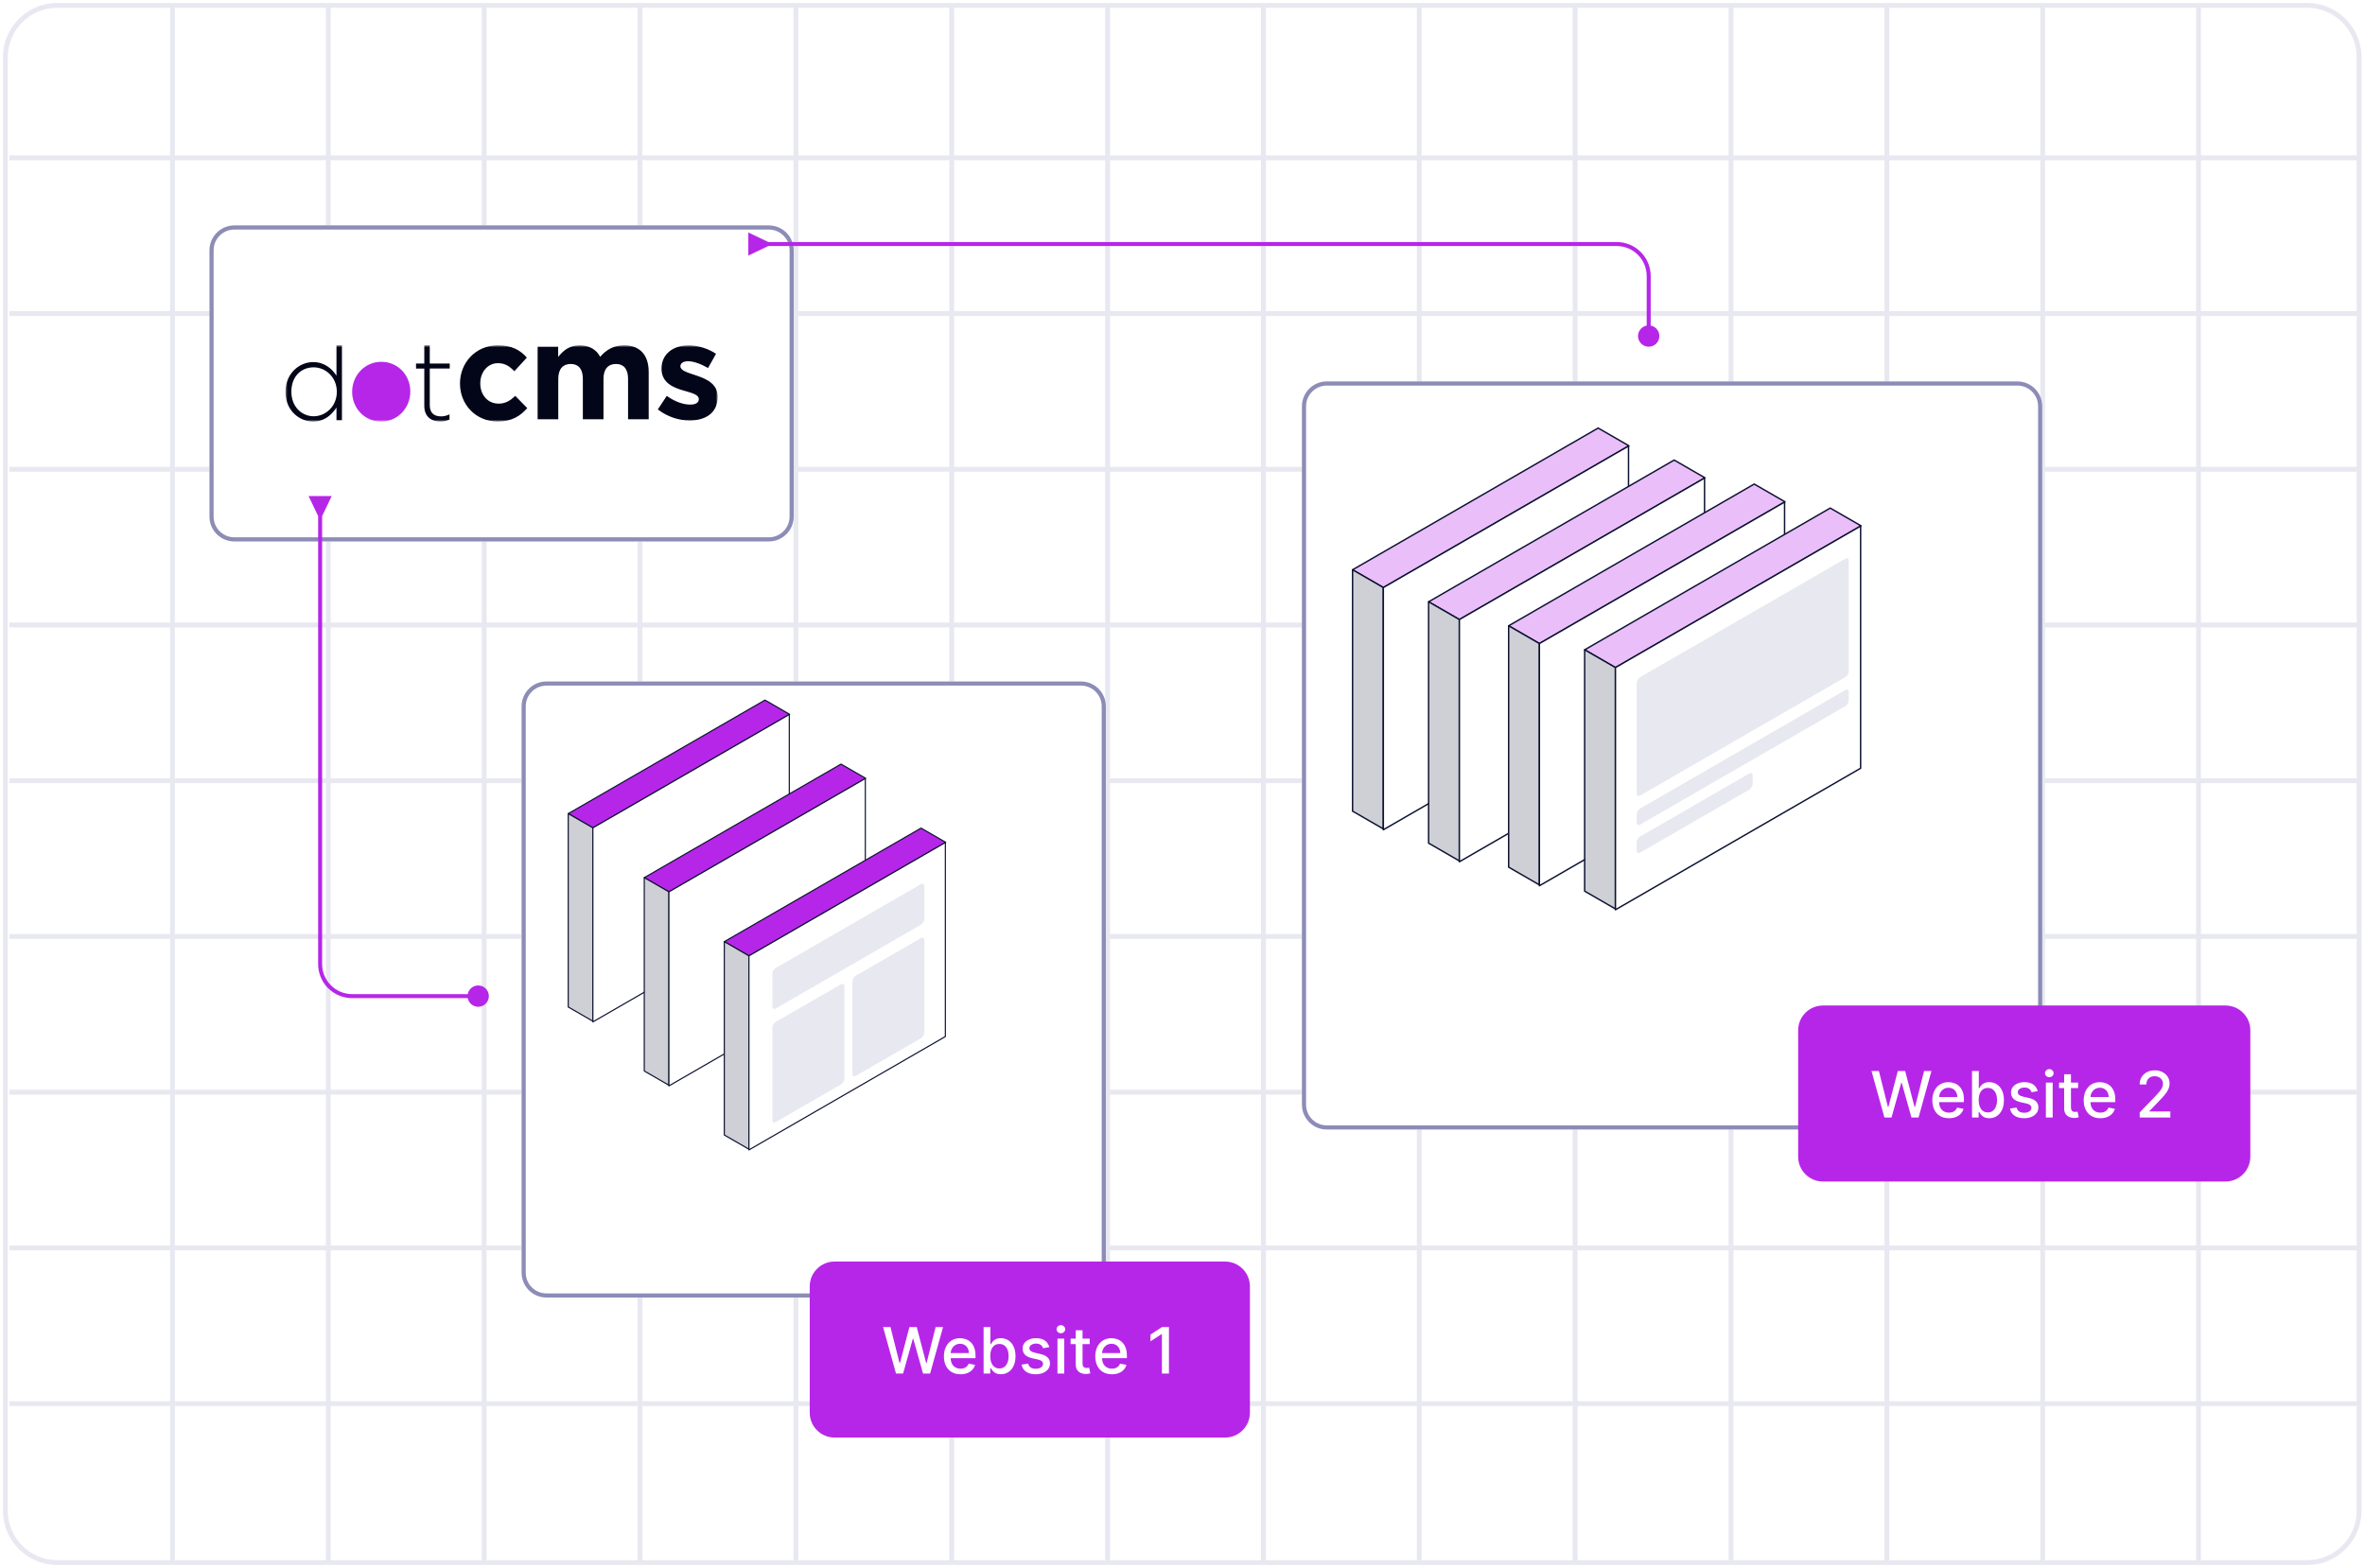 <svg width="591" height="392" viewBox="0 0 591 392" fill="none" xmlns="http://www.w3.org/2000/svg">
<g clip-path="url(#clip0_3783_9073)">
<path d="M576.549 1.343H14.325C7.155 1.343 1.343 7.152 1.343 14.318V377.622C1.343 384.788 7.155 390.597 14.325 390.597H576.549C583.719 390.597 589.531 384.788 589.531 377.622V14.318C589.531 7.152 583.719 1.343 576.549 1.343Z" stroke="#E8E8F1" stroke-width="1.208"/>
<path d="M2.34 39.458H589.53" stroke="#E8E8F1" stroke-width="1.208"/>
<path d="M2.34 78.382H589.53" stroke="#E8E8F1" stroke-width="1.208"/>
<path d="M2.34 117.308H589.53" stroke="#E8E8F1" stroke-width="1.208"/>
<path d="M2.34 156.233H589.53" stroke="#E8E8F1" stroke-width="1.208"/>
<path d="M2.34 195.159H589.53" stroke="#E8E8F1" stroke-width="1.208"/>
<path d="M2.34 234.084H589.53" stroke="#E8E8F1" stroke-width="1.208"/>
<path d="M2.34 273.011H589.53" stroke="#E8E8F1" stroke-width="1.208"/>
<path d="M2.34 311.937H589.53" stroke="#E8E8F1" stroke-width="1.208"/>
<path d="M2.34 350.863H589.53" stroke="#E8E8F1" stroke-width="1.208"/>
<path d="M43.101 1.343V390.597" stroke="#E8E8F1" stroke-width="1.208"/>
<path d="M82.042 1.343V390.597" stroke="#E8E8F1" stroke-width="1.208"/>
<path d="M120.994 1.343V390.597" stroke="#E8E8F1" stroke-width="1.208"/>
<path d="M159.937 1.343V390.597" stroke="#E8E8F1" stroke-width="1.208"/>
<path d="M198.889 1.343V390.597" stroke="#E8E8F1" stroke-width="1.208"/>
<path d="M237.83 1.343V390.597" stroke="#E8E8F1" stroke-width="1.208"/>
<path d="M276.783 1.343V390.597" stroke="#E8E8F1" stroke-width="1.208"/>
<path d="M315.725 1.343V390.597" stroke="#E8E8F1" stroke-width="1.208"/>
<path d="M354.666 1.343V390.597" stroke="#E8E8F1" stroke-width="1.208"/>
<path d="M393.618 1.343V390.597" stroke="#E8E8F1" stroke-width="1.208"/>
<path d="M432.561 1.343V390.597" stroke="#E8E8F1" stroke-width="1.208"/>
<path d="M471.514 1.343V390.597" stroke="#E8E8F1" stroke-width="1.208"/>
<path d="M510.455 1.343V390.597" stroke="#E8E8F1" stroke-width="1.208"/>
<path d="M549.407 1.343V390.597" stroke="#E8E8F1" stroke-width="1.208"/>
<g filter="url(#filter0_d_3783_9073)">
<path d="M180.786 45H47.214C43.782 45 41 47.782 41 51.214V117.786C41 121.218 43.782 124 47.214 124H180.786C184.218 124 187 121.218 187 117.786V51.214C187 47.782 184.218 45 180.786 45Z" fill="white"/>
<path d="M180.785 45.518H47.214C44.068 45.518 41.518 48.068 41.518 51.214V117.786C41.518 120.932 44.068 123.482 47.214 123.482H180.785C183.931 123.482 186.482 120.932 186.482 117.786V51.214C186.482 48.068 183.931 45.518 180.785 45.518Z" stroke="#8C8CB7" stroke-width="1.036"/>
<mask id="mask0_3783_9073" style="mask-type:luminance" maskUnits="userSpaceOnUse" x="60" y="74" width="108" height="21">
<path d="M168 74.971H60V94.029H168V74.971Z" fill="white"/>
</mask>
<g mask="url(#mask0_3783_9073)">
<path d="M66.939 94.029H66.868C63.477 94.015 60.043 91.299 60 86.747V86.52C60.043 81.94 63.491 79.166 66.896 79.166C69.731 79.166 71.569 80.774 72.738 82.566V74.971H74.106V93.702H72.738V90.531C71.512 92.38 69.717 94.015 66.939 94.029ZM67.038 80.475C63.947 80.475 61.468 82.722 61.468 86.534V86.591C61.468 90.317 64.061 92.707 67.038 92.707C70.016 92.707 72.823 90.232 72.823 86.619V86.562C72.823 82.921 69.988 80.475 67.038 80.475Z" fill="#030618"/>
<path d="M94.683 90.118V80.788H92.617V79.522H94.683V74.971H96.051V79.522H101.038V80.774H96.051V89.962C96.051 91.996 97.248 92.735 98.886 92.735C99.585 92.735 100.169 92.593 100.981 92.237V93.517C100.254 93.859 99.556 94.015 98.673 94.015C96.464 94.029 94.683 92.835 94.683 90.118Z" fill="#030618"/>
<path d="M103.602 84.571V84.5C103.602 79.28 107.548 74.971 113.091 74.971C116.496 74.971 118.633 76.137 120.314 78.043L117.18 81.456C116.026 80.233 114.886 79.437 113.062 79.437C110.498 79.437 108.674 81.727 108.674 84.429V84.5C108.674 87.302 110.469 89.549 113.262 89.549C114.986 89.549 116.168 88.796 117.408 87.601L120.414 90.673C118.662 92.621 116.639 94.015 113.02 94.015C107.577 94.029 103.602 89.791 103.602 84.571Z" fill="#030618"/>
<path d="M122.977 75.312H128.134V77.886C129.331 76.365 130.884 74.971 133.506 74.971C135.885 74.971 137.681 76.023 138.635 77.844C140.231 75.981 142.14 74.971 144.619 74.971C148.452 74.971 150.76 77.275 150.76 81.641V93.461H145.602V83.334C145.602 80.902 144.52 79.636 142.582 79.636C140.644 79.636 139.462 80.888 139.462 83.334V93.461H134.304V83.334C134.304 80.902 133.221 79.636 131.283 79.636C129.345 79.636 128.163 80.888 128.163 83.334V93.461H123.005V75.312" fill="#030618"/>
<path d="M153.039 90.999L155.276 87.614C157.271 89.037 159.365 89.79 161.089 89.79C162.599 89.79 163.283 89.25 163.283 88.439C163.283 87.259 161.502 86.875 159.465 86.277C156.886 85.538 153.965 84.343 153.965 80.816C153.965 77.047 156.986 74.984 160.704 74.984C163.041 74.984 165.592 75.767 167.586 77.089L165.592 80.645C163.768 79.593 161.944 78.953 160.605 78.953C159.337 78.953 158.681 79.493 158.681 80.204C158.681 81.285 160.434 81.769 162.429 82.437C165.007 83.291 167.999 84.5 167.999 87.828C167.999 91.924 164.936 93.759 160.947 93.759C158.368 93.745 155.475 92.891 153.039 90.999Z" fill="#030618"/>
<path d="M83.951 79.096C79.734 79.096 76.656 82.566 76.656 86.563V86.62C76.656 90.616 79.705 94.03 83.894 94.03C88.083 94.03 91.189 90.559 91.189 86.563V86.506C91.204 82.509 88.14 79.096 83.951 79.096Z" fill="#B626E8"/>
</g>
</g>
<g filter="url(#filter1_d_3783_9073)">
<path d="M258.786 159H125.214C121.782 159 119 161.782 119 165.214V306.786C119 310.218 121.782 313 125.214 313H258.786C262.218 313 265 310.218 265 306.786V165.214C265 161.782 262.218 159 258.786 159Z" fill="white"/>
<path d="M258.785 159.518H125.214C122.068 159.518 119.518 162.068 119.518 165.214V306.785C119.518 309.931 122.068 312.482 125.214 312.482H258.785C261.931 312.482 264.482 309.931 264.482 306.785V165.214C264.482 162.068 261.931 159.518 258.785 159.518Z" stroke="#8C8CB7" stroke-width="1.036"/>
</g>
<g filter="url(#filter2_d_3783_9073)">
<path d="M492.786 84H320.214C316.782 84 314 86.782 314 90.214V264.786C314 268.218 316.782 271 320.214 271H492.786C496.218 271 499 268.218 499 264.786V90.214C499 86.782 496.218 84 492.786 84Z" fill="white"/>
<path d="M492.785 84.518H320.214C317.068 84.518 314.518 87.068 314.518 90.214V264.785C314.518 267.931 317.068 270.482 320.214 270.482H492.785C495.931 270.482 498.482 267.931 498.482 264.785V90.214C498.482 87.068 495.931 84.518 492.785 84.518Z" stroke="#8C8CB7" stroke-width="1.036"/>
</g>
<path d="M197.324 178.556L191.164 175L142.003 203.383L148.163 206.939L197.324 178.556Z" fill="#B626E8" stroke="#0C1231" stroke-width="0.285" stroke-miterlimit="10" stroke-linecap="round" stroke-linejoin="round"/>
<path d="M148.159 206.939L142 203.383V251.716L148.159 255.272V206.939Z" fill="#CED0D6" stroke="#0C1231" stroke-width="0.285" stroke-miterlimit="10" stroke-linecap="round" stroke-linejoin="round"/>
<path d="M197.239 178.602L148.156 206.939V255.441L197.239 227.104V178.602Z" fill="white" stroke="#0C1231" stroke-width="0.285" stroke-linecap="round" stroke-linejoin="round"/>
<path d="M216.324 194.556L210.164 191L161.003 219.383L167.163 222.939L216.324 194.556Z" fill="#B626E8" stroke="#0C1231" stroke-width="0.285" stroke-miterlimit="10" stroke-linecap="round" stroke-linejoin="round"/>
<path d="M167.159 222.939L161 219.383V267.716L167.159 271.272V222.939Z" fill="#CED0D6" stroke="#0C1231" stroke-width="0.285" stroke-miterlimit="10" stroke-linecap="round" stroke-linejoin="round"/>
<path d="M216.239 194.602L167.156 222.939V271.441L216.239 243.104V194.602Z" fill="white" stroke="#0C1231" stroke-width="0.285" stroke-linecap="round" stroke-linejoin="round"/>
<path d="M236.324 210.556L230.164 207L181.003 235.383L187.163 238.939L236.324 210.556Z" fill="#B626E8" stroke="#0C1231" stroke-width="0.285" stroke-miterlimit="10" stroke-linecap="round" stroke-linejoin="round"/>
<path d="M187.159 238.939L181 235.383V283.716L187.159 287.272V238.939Z" fill="#CED0D6" stroke="#0C1231" stroke-width="0.285" stroke-miterlimit="10" stroke-linecap="round" stroke-linejoin="round"/>
<path d="M236.239 210.602L187.156 238.939V287.441L236.239 259.104V210.602Z" fill="white" stroke="#0C1231" stroke-width="0.285" stroke-linecap="round" stroke-linejoin="round"/>
<path d="M230.134 221.014L193.866 241.953C193.388 242.229 193 242.901 193 243.453V251.588C193 252.14 193.388 252.364 193.866 252.088L230.134 231.149C230.612 230.872 231 230.201 231 229.649V221.514C231 220.962 230.612 220.738 230.134 221.014Z" fill="#E8E8F1"/>
<path d="M210.134 246.047L193.866 255.439C193.388 255.716 193 256.387 193 256.939V279.978C193 280.53 193.388 280.754 193.866 280.478L210.134 271.085C210.612 270.809 211 270.138 211 269.585V246.547C211 245.995 210.612 245.771 210.134 246.047Z" fill="#E8E8F1"/>
<path d="M230.134 234.5L213.866 243.893C213.388 244.169 213 244.84 213 245.393V268.431C213 268.983 213.388 269.207 213.866 268.931L230.134 259.538C230.612 259.262 231 258.591 231 258.038V235C231 234.448 230.612 234.224 230.134 234.5Z" fill="#E8E8F1"/>
<path d="M407.056 111.439L399.367 107L338.001 142.43L345.69 146.869L407.056 111.439Z" fill="#EABEF9" stroke="#0C1231" stroke-width="0.356" stroke-miterlimit="10" stroke-linecap="round" stroke-linejoin="round"/>
<path d="M345.688 146.869L338 142.43V202.762L345.688 207.201V146.869Z" fill="#CED0D6" stroke="#0C1231" stroke-width="0.356" stroke-miterlimit="10" stroke-linecap="round" stroke-linejoin="round"/>
<path d="M406.956 111.496L345.688 146.869V207.412L406.956 172.039V111.496Z" fill="white" stroke="#0C1231" stroke-width="0.356" stroke-linecap="round" stroke-linejoin="round"/>
<path d="M426.056 119.439L418.367 115L357.001 150.43L364.69 154.869L426.056 119.439Z" fill="#EABEF9" stroke="#0C1231" stroke-width="0.356" stroke-miterlimit="10" stroke-linecap="round" stroke-linejoin="round"/>
<path d="M364.688 154.869L357 150.43V210.762L364.688 215.201V154.869Z" fill="#CED0D6" stroke="#0C1231" stroke-width="0.356" stroke-miterlimit="10" stroke-linecap="round" stroke-linejoin="round"/>
<path d="M425.956 119.496L364.688 154.869V215.412L425.956 180.039V119.496Z" fill="white" stroke="#0C1231" stroke-width="0.356" stroke-linecap="round" stroke-linejoin="round"/>
<path d="M446.056 125.439L438.367 121L377.001 156.43L384.69 160.869L446.056 125.439Z" fill="#EABEF9" stroke="#0C1231" stroke-width="0.356" stroke-miterlimit="10" stroke-linecap="round" stroke-linejoin="round"/>
<path d="M384.688 160.869L377 156.43V216.762L384.688 221.201V160.869Z" fill="#CED0D6" stroke="#0C1231" stroke-width="0.356" stroke-miterlimit="10" stroke-linecap="round" stroke-linejoin="round"/>
<path d="M445.956 125.496L384.688 160.869V221.412L445.956 186.039V125.496Z" fill="white" stroke="#0C1231" stroke-width="0.356" stroke-linecap="round" stroke-linejoin="round"/>
<path d="M465.056 131.439L457.367 127L396.001 162.43L403.69 166.869L465.056 131.439Z" fill="#EABEF9" stroke="#0C1231" stroke-width="0.356" stroke-miterlimit="10" stroke-linecap="round" stroke-linejoin="round"/>
<path d="M403.688 166.869L396 162.43V222.762L403.688 227.201V166.869Z" fill="#CED0D6" stroke="#0C1231" stroke-width="0.356" stroke-miterlimit="10" stroke-linecap="round" stroke-linejoin="round"/>
<path d="M464.956 131.496L403.688 166.869V227.412L464.956 192.039V131.496Z" fill="white" stroke="#0C1231" stroke-width="0.356" stroke-linecap="round" stroke-linejoin="round"/>
<path d="M461.134 139.662L409.866 169.262C409.388 169.538 409 170.209 409 170.762V198.369C409 198.921 409.388 199.145 409.866 198.869L461.134 169.269C461.612 168.993 462 168.321 462 167.769V140.162C462 139.61 461.612 139.386 461.134 139.662Z" fill="#E8E8F1"/>
<path d="M461.134 172.5L409.866 202.1C409.388 202.376 409 203.047 409 203.6V205.624C409 206.176 409.388 206.4 409.866 206.124L461.134 176.524C461.612 176.248 462 175.577 462 175.024V173C462 172.448 461.612 172.224 461.134 172.5Z" fill="#E8E8F1"/>
<path d="M437.134 193.356L409.866 209.1C409.388 209.376 409 210.047 409 210.6V212.624C409 213.176 409.388 213.4 409.866 213.124L437.134 197.381C437.612 197.105 438 196.433 438 195.881V193.856C438 193.304 437.612 193.08 437.134 193.356Z" fill="#E8E8F1"/>
<path d="M80.5 129L82.887 124H77.113L79.5 129H80.5ZM119.5 246.333C118.027 246.333 116.833 247.527 116.833 249C116.833 250.473 118.027 251.667 119.5 251.667C120.973 251.667 122.167 250.473 122.167 249C122.167 247.527 120.973 246.333 119.5 246.333ZM80 128.5H79.5V241H80H80.5V128.5H80ZM88 249V249.5H119.5V249V248.5H88V249ZM80 241H79.5C79.5 245.694 83.306 249.5 88 249.5V249V248.5C83.858 248.5 80.5 245.142 80.5 241H80Z" fill="#B626E8"/>
<path d="M192 61.5L187 63.887V58.113L192 60.5V61.5ZM409.333 84C409.333 82.527 410.527 81.333 412 81.333C413.473 81.333 414.667 82.527 414.667 84C414.667 85.473 413.473 86.667 412 86.667C410.527 86.667 409.333 85.473 409.333 84ZM191.5 61V60.5H404V61V61.5H191.5V61ZM412 69H412.5V84H412H411.5V69H412ZM404 61V60.5C408.694 60.5 412.5 64.306 412.5 69H412H411.5C411.5 64.858 408.142 61.5 404 61.5V61Z" fill="#B626E8"/>
<g filter="url(#filter3_d_3783_9073)">
<path d="M294.786 304H197.214C193.782 304 191 306.782 191 310.214V341.786C191 345.218 193.782 348 197.214 348H294.786C298.218 348 301 345.218 301 341.786V310.214C301 306.782 298.218 304 294.786 304Z" fill="#B626E8"/>
<path d="M212.557 332L209.33 320.364H211.176L213.443 329.375H213.551L215.909 320.364H217.739L220.097 329.381H220.205L222.466 320.364H224.318L221.085 332H219.318L216.869 323.284H216.778L214.33 332H212.557ZM228.685 332.176C227.825 332.176 227.084 331.992 226.463 331.625C225.846 331.254 225.368 330.733 225.031 330.062C224.698 329.388 224.531 328.598 224.531 327.693C224.531 326.799 224.698 326.011 225.031 325.33C225.368 324.648 225.838 324.116 226.44 323.733C227.046 323.35 227.755 323.159 228.565 323.159C229.058 323.159 229.535 323.241 229.997 323.403C230.459 323.566 230.874 323.822 231.241 324.17C231.609 324.519 231.899 324.972 232.111 325.528C232.323 326.081 232.429 326.754 232.429 327.545V328.148H225.491V326.875H230.764C230.764 326.428 230.673 326.032 230.491 325.688C230.31 325.339 230.054 325.064 229.724 324.864C229.399 324.663 229.016 324.562 228.577 324.562C228.099 324.562 227.683 324.68 227.327 324.915C226.974 325.146 226.702 325.449 226.509 325.824C226.319 326.195 226.224 326.598 226.224 327.034V328.028C226.224 328.612 226.327 329.108 226.531 329.517C226.74 329.926 227.029 330.239 227.401 330.455C227.772 330.667 228.205 330.773 228.702 330.773C229.024 330.773 229.317 330.727 229.582 330.636C229.848 330.542 230.077 330.402 230.27 330.216C230.463 330.03 230.611 329.801 230.713 329.528L232.321 329.818C232.192 330.292 231.961 330.706 231.628 331.062C231.298 331.415 230.884 331.689 230.384 331.886C229.887 332.08 229.321 332.176 228.685 332.176ZM234.45 332V320.364H236.149V324.688H236.251C236.35 324.506 236.492 324.295 236.678 324.057C236.863 323.818 237.121 323.61 237.45 323.432C237.78 323.25 238.215 323.159 238.757 323.159C239.462 323.159 240.09 323.337 240.643 323.693C241.196 324.049 241.63 324.562 241.945 325.233C242.263 325.903 242.422 326.71 242.422 327.653C242.422 328.597 242.265 329.405 241.95 330.08C241.636 330.75 241.204 331.267 240.655 331.631C240.106 331.991 239.479 332.17 238.774 332.17C238.244 332.17 237.81 332.081 237.473 331.903C237.14 331.725 236.878 331.517 236.689 331.278C236.5 331.04 236.354 330.828 236.251 330.642H236.109V332H234.45ZM236.115 327.636C236.115 328.25 236.204 328.788 236.382 329.25C236.56 329.712 236.818 330.074 237.155 330.335C237.492 330.593 237.905 330.722 238.393 330.722C238.901 330.722 239.325 330.587 239.666 330.318C240.007 330.045 240.265 329.676 240.439 329.21C240.617 328.744 240.706 328.22 240.706 327.636C240.706 327.061 240.619 326.544 240.445 326.085C240.274 325.627 240.017 325.265 239.672 325C239.331 324.735 238.905 324.602 238.393 324.602C237.901 324.602 237.484 324.729 237.143 324.983C236.806 325.237 236.551 325.591 236.376 326.045C236.202 326.5 236.115 327.03 236.115 327.636ZM250.869 325.403L249.33 325.676C249.265 325.479 249.163 325.292 249.023 325.114C248.886 324.936 248.701 324.79 248.466 324.676C248.231 324.562 247.938 324.506 247.585 324.506C247.104 324.506 246.703 324.614 246.381 324.83C246.059 325.042 245.898 325.316 245.898 325.653C245.898 325.945 246.006 326.18 246.222 326.358C246.438 326.536 246.786 326.682 247.267 326.795L248.653 327.114C249.456 327.299 250.055 327.585 250.449 327.972C250.843 328.358 251.04 328.86 251.04 329.477C251.04 330 250.888 330.466 250.585 330.875C250.286 331.28 249.867 331.598 249.33 331.83C248.795 332.061 248.176 332.176 247.472 332.176C246.494 332.176 245.697 331.968 245.08 331.551C244.462 331.131 244.083 330.534 243.943 329.761L245.585 329.511C245.688 329.939 245.898 330.263 246.216 330.483C246.534 330.699 246.949 330.807 247.46 330.807C248.017 330.807 248.462 330.691 248.795 330.46C249.129 330.225 249.295 329.939 249.295 329.602C249.295 329.33 249.193 329.1 248.989 328.915C248.788 328.729 248.479 328.589 248.062 328.494L246.585 328.17C245.771 327.985 245.169 327.689 244.778 327.284C244.392 326.879 244.199 326.366 244.199 325.744C244.199 325.229 244.343 324.778 244.631 324.392C244.919 324.006 245.316 323.705 245.824 323.489C246.331 323.269 246.913 323.159 247.568 323.159C248.511 323.159 249.254 323.364 249.795 323.773C250.337 324.178 250.695 324.722 250.869 325.403ZM252.908 332V323.273H254.607V332H252.908ZM253.766 321.926C253.47 321.926 253.216 321.828 253.004 321.631C252.796 321.43 252.692 321.191 252.692 320.915C252.692 320.634 252.796 320.396 253.004 320.199C253.216 319.998 253.47 319.898 253.766 319.898C254.061 319.898 254.313 319.998 254.521 320.199C254.733 320.396 254.839 320.634 254.839 320.915C254.839 321.191 254.733 321.43 254.521 321.631C254.313 321.828 254.061 321.926 253.766 321.926ZM260.966 323.273V324.636H256.199V323.273H260.966ZM257.477 321.182H259.176V329.438C259.176 329.767 259.225 330.015 259.324 330.182C259.422 330.345 259.549 330.456 259.705 330.517C259.864 330.574 260.036 330.602 260.222 330.602C260.358 330.602 260.477 330.593 260.58 330.574C260.682 330.555 260.761 330.54 260.818 330.528L261.125 331.932C261.027 331.97 260.886 332.008 260.705 332.045C260.523 332.087 260.295 332.11 260.023 332.114C259.576 332.121 259.159 332.042 258.773 331.875C258.386 331.708 258.074 331.451 257.835 331.102C257.597 330.754 257.477 330.316 257.477 329.79V321.182ZM266.513 332.176C265.653 332.176 264.912 331.992 264.291 331.625C263.674 331.254 263.196 330.733 262.859 330.062C262.526 329.388 262.359 328.598 262.359 327.693C262.359 326.799 262.526 326.011 262.859 325.33C263.196 324.648 263.666 324.116 264.268 323.733C264.875 323.35 265.583 323.159 266.393 323.159C266.886 323.159 267.363 323.241 267.825 323.403C268.287 323.566 268.702 323.822 269.07 324.17C269.437 324.519 269.727 324.972 269.939 325.528C270.151 326.081 270.257 326.754 270.257 327.545V328.148H263.32V326.875H268.592C268.592 326.428 268.501 326.032 268.32 325.688C268.138 325.339 267.882 325.064 267.553 324.864C267.227 324.663 266.844 324.562 266.405 324.562C265.928 324.562 265.511 324.68 265.155 324.915C264.803 325.146 264.53 325.449 264.337 325.824C264.147 326.195 264.053 326.598 264.053 327.034V328.028C264.053 328.612 264.155 329.108 264.359 329.517C264.568 329.926 264.857 330.239 265.229 330.455C265.6 330.667 266.034 330.773 266.53 330.773C266.852 330.773 267.145 330.727 267.411 330.636C267.676 330.542 267.905 330.402 268.098 330.216C268.291 330.03 268.439 329.801 268.541 329.528L270.149 329.818C270.02 330.292 269.789 330.706 269.456 331.062C269.126 331.415 268.712 331.689 268.212 331.886C267.715 332.08 267.149 332.176 266.513 332.176ZM280.768 320.364V332H279.007V322.125H278.939L276.155 323.943V322.261L279.058 320.364H280.768Z" fill="white"/>
</g>
<g filter="url(#filter4_d_3783_9073)">
<path d="M544.786 240H444.214C440.782 240 438 242.782 438 246.214V277.786C438 281.218 440.782 284 444.214 284H544.786C548.218 284 551 281.218 551 277.786V246.214C551 242.782 548.218 240 544.786 240Z" fill="#B626E8"/>
<path d="M459.557 268L456.33 256.364H458.176L460.443 265.375H460.551L462.909 256.364H464.739L467.097 265.381H467.205L469.466 256.364H471.318L468.085 268H466.318L463.869 259.284H463.778L461.33 268H459.557ZM475.685 268.176C474.825 268.176 474.084 267.992 473.463 267.625C472.846 267.254 472.368 266.733 472.031 266.062C471.698 265.388 471.531 264.598 471.531 263.693C471.531 262.799 471.698 262.011 472.031 261.33C472.368 260.648 472.838 260.116 473.44 259.733C474.046 259.35 474.755 259.159 475.565 259.159C476.058 259.159 476.535 259.241 476.997 259.403C477.459 259.566 477.874 259.822 478.241 260.17C478.609 260.519 478.899 260.972 479.111 261.528C479.323 262.081 479.429 262.754 479.429 263.545V264.148H472.491V262.875H477.764C477.764 262.428 477.673 262.032 477.491 261.688C477.31 261.339 477.054 261.064 476.724 260.864C476.399 260.663 476.016 260.562 475.577 260.562C475.099 260.562 474.683 260.68 474.327 260.915C473.974 261.146 473.702 261.449 473.509 261.824C473.319 262.195 473.224 262.598 473.224 263.034V264.028C473.224 264.612 473.327 265.108 473.531 265.517C473.74 265.926 474.029 266.239 474.401 266.455C474.772 266.667 475.205 266.773 475.702 266.773C476.024 266.773 476.317 266.727 476.582 266.636C476.848 266.542 477.077 266.402 477.27 266.216C477.463 266.03 477.611 265.801 477.713 265.528L479.321 265.818C479.192 266.292 478.961 266.706 478.628 267.062C478.298 267.415 477.884 267.689 477.384 267.886C476.887 268.08 476.321 268.176 475.685 268.176ZM481.45 268V256.364H483.149V260.688H483.251C483.35 260.506 483.492 260.295 483.678 260.057C483.863 259.818 484.121 259.61 484.45 259.432C484.78 259.25 485.215 259.159 485.757 259.159C486.462 259.159 487.09 259.337 487.643 259.693C488.196 260.049 488.63 260.562 488.945 261.233C489.263 261.903 489.422 262.71 489.422 263.653C489.422 264.597 489.265 265.405 488.95 266.08C488.636 266.75 488.204 267.267 487.655 267.631C487.106 267.991 486.479 268.17 485.774 268.17C485.244 268.17 484.81 268.081 484.473 267.903C484.14 267.725 483.878 267.517 483.689 267.278C483.5 267.04 483.354 266.828 483.251 266.642H483.109V268H481.45ZM483.115 263.636C483.115 264.25 483.204 264.788 483.382 265.25C483.56 265.712 483.818 266.074 484.155 266.335C484.492 266.593 484.905 266.722 485.393 266.722C485.901 266.722 486.325 266.587 486.666 266.318C487.007 266.045 487.265 265.676 487.439 265.21C487.617 264.744 487.706 264.22 487.706 263.636C487.706 263.061 487.619 262.544 487.445 262.085C487.274 261.627 487.017 261.265 486.672 261C486.331 260.735 485.905 260.602 485.393 260.602C484.901 260.602 484.484 260.729 484.143 260.983C483.806 261.237 483.551 261.591 483.376 262.045C483.202 262.5 483.115 263.03 483.115 263.636ZM497.869 261.403L496.33 261.676C496.265 261.479 496.163 261.292 496.023 261.114C495.886 260.936 495.701 260.79 495.466 260.676C495.231 260.562 494.938 260.506 494.585 260.506C494.104 260.506 493.703 260.614 493.381 260.83C493.059 261.042 492.898 261.316 492.898 261.653C492.898 261.945 493.006 262.18 493.222 262.358C493.438 262.536 493.786 262.682 494.267 262.795L495.653 263.114C496.456 263.299 497.055 263.585 497.449 263.972C497.843 264.358 498.04 264.86 498.04 265.477C498.04 266 497.888 266.466 497.585 266.875C497.286 267.28 496.867 267.598 496.33 267.83C495.795 268.061 495.176 268.176 494.472 268.176C493.494 268.176 492.697 267.968 492.08 267.551C491.462 267.131 491.083 266.534 490.943 265.761L492.585 265.511C492.688 265.939 492.898 266.263 493.216 266.483C493.534 266.699 493.949 266.807 494.46 266.807C495.017 266.807 495.462 266.691 495.795 266.46C496.129 266.225 496.295 265.939 496.295 265.602C496.295 265.33 496.193 265.1 495.989 264.915C495.788 264.729 495.479 264.589 495.062 264.494L493.585 264.17C492.771 263.985 492.169 263.689 491.778 263.284C491.392 262.879 491.199 262.366 491.199 261.744C491.199 261.229 491.343 260.778 491.631 260.392C491.919 260.006 492.316 259.705 492.824 259.489C493.331 259.269 493.913 259.159 494.568 259.159C495.511 259.159 496.254 259.364 496.795 259.773C497.337 260.178 497.695 260.722 497.869 261.403ZM499.908 268V259.273H501.607V268H499.908ZM500.766 257.926C500.47 257.926 500.216 257.828 500.004 257.631C499.796 257.43 499.692 257.191 499.692 256.915C499.692 256.634 499.796 256.396 500.004 256.199C500.216 255.998 500.47 255.898 500.766 255.898C501.061 255.898 501.313 255.998 501.521 256.199C501.733 256.396 501.839 256.634 501.839 256.915C501.839 257.191 501.733 257.43 501.521 257.631C501.313 257.828 501.061 257.926 500.766 257.926ZM507.966 259.273V260.636H503.199V259.273H507.966ZM504.477 257.182H506.176V265.438C506.176 265.767 506.225 266.015 506.324 266.182C506.422 266.345 506.549 266.456 506.705 266.517C506.864 266.574 507.036 266.602 507.222 266.602C507.358 266.602 507.477 266.593 507.58 266.574C507.682 266.555 507.761 266.54 507.818 266.528L508.125 267.932C508.027 267.97 507.886 268.008 507.705 268.045C507.523 268.087 507.295 268.11 507.023 268.114C506.576 268.121 506.159 268.042 505.773 267.875C505.386 267.708 505.074 267.451 504.835 267.102C504.597 266.754 504.477 266.316 504.477 265.79V257.182ZM513.513 268.176C512.653 268.176 511.912 267.992 511.291 267.625C510.674 267.254 510.196 266.733 509.859 266.062C509.526 265.388 509.359 264.598 509.359 263.693C509.359 262.799 509.526 262.011 509.859 261.33C510.196 260.648 510.666 260.116 511.268 259.733C511.875 259.35 512.583 259.159 513.393 259.159C513.886 259.159 514.363 259.241 514.825 259.403C515.287 259.566 515.702 259.822 516.07 260.17C516.437 260.519 516.727 260.972 516.939 261.528C517.151 262.081 517.257 262.754 517.257 263.545V264.148H510.32V262.875H515.592C515.592 262.428 515.501 262.032 515.32 261.688C515.138 261.339 514.882 261.064 514.553 260.864C514.227 260.663 513.844 260.562 513.405 260.562C512.928 260.562 512.511 260.68 512.155 260.915C511.803 261.146 511.53 261.449 511.337 261.824C511.147 262.195 511.053 262.598 511.053 263.034V264.028C511.053 264.612 511.155 265.108 511.359 265.517C511.568 265.926 511.857 266.239 512.229 266.455C512.6 266.667 513.034 266.773 513.53 266.773C513.852 266.773 514.145 266.727 514.411 266.636C514.676 266.542 514.905 266.402 515.098 266.216C515.291 266.03 515.439 265.801 515.541 265.528L517.149 265.818C517.02 266.292 516.789 266.706 516.456 267.062C516.126 267.415 515.712 267.689 515.212 267.886C514.715 268.08 514.149 268.176 513.513 268.176ZM523.354 268V266.727L527.291 262.648C527.712 262.205 528.058 261.816 528.331 261.483C528.607 261.146 528.814 260.826 528.95 260.523C529.087 260.22 529.155 259.898 529.155 259.557C529.155 259.17 529.064 258.837 528.882 258.557C528.7 258.273 528.452 258.055 528.138 257.903C527.823 257.748 527.469 257.67 527.075 257.67C526.659 257.67 526.295 257.756 525.984 257.926C525.674 258.097 525.435 258.337 525.268 258.648C525.102 258.958 525.018 259.322 525.018 259.739H523.342C523.342 259.03 523.505 258.411 523.831 257.881C524.157 257.35 524.604 256.939 525.172 256.648C525.74 256.352 526.386 256.205 527.109 256.205C527.84 256.205 528.484 256.35 529.041 256.642C529.602 256.93 530.039 257.324 530.354 257.824C530.668 258.32 530.825 258.881 530.825 259.506C530.825 259.938 530.744 260.36 530.581 260.773C530.422 261.186 530.143 261.646 529.746 262.153C529.348 262.657 528.795 263.269 528.087 263.989L525.774 266.409V266.494H531.013V268H523.354Z" fill="white"/>
</g>
</g>
<defs>
<filter id="filter0_d_3783_9073" x="41" y="45" width="157.346" height="90.346" filterUnits="userSpaceOnUse" color-interpolation-filters="sRGB">
<feFlood flood-opacity="0" result="BackgroundImageFix"/>
<feColorMatrix in="SourceAlpha" type="matrix" values="0 0 0 0 0 0 0 0 0 0 0 0 0 0 0 0 0 0 127 0" result="hardAlpha"/>
<feOffset dx="11.346" dy="11.346"/>
<feComposite in2="hardAlpha" operator="out"/>
<feColorMatrix type="matrix" values="0 0 0 0 0.82 0 0 0 0 0.82 0 0 0 0 0.886 0 0 0 0.5 0"/>
<feBlend mode="normal" in2="BackgroundImageFix" result="effect1_dropShadow_3783_9073"/>
<feBlend mode="normal" in="SourceGraphic" in2="effect1_dropShadow_3783_9073" result="shape"/>
</filter>
<filter id="filter1_d_3783_9073" x="119" y="159" width="157.346" height="165.346" filterUnits="userSpaceOnUse" color-interpolation-filters="sRGB">
<feFlood flood-opacity="0" result="BackgroundImageFix"/>
<feColorMatrix in="SourceAlpha" type="matrix" values="0 0 0 0 0 0 0 0 0 0 0 0 0 0 0 0 0 0 127 0" result="hardAlpha"/>
<feOffset dx="11.346" dy="11.346"/>
<feComposite in2="hardAlpha" operator="out"/>
<feColorMatrix type="matrix" values="0 0 0 0 0.82 0 0 0 0 0.82 0 0 0 0 0.886 0 0 0 0.5 0"/>
<feBlend mode="normal" in2="BackgroundImageFix" result="effect1_dropShadow_3783_9073"/>
<feBlend mode="normal" in="SourceGraphic" in2="effect1_dropShadow_3783_9073" result="shape"/>
</filter>
<filter id="filter2_d_3783_9073" x="314" y="84" width="196.346" height="198.346" filterUnits="userSpaceOnUse" color-interpolation-filters="sRGB">
<feFlood flood-opacity="0" result="BackgroundImageFix"/>
<feColorMatrix in="SourceAlpha" type="matrix" values="0 0 0 0 0 0 0 0 0 0 0 0 0 0 0 0 0 0 127 0" result="hardAlpha"/>
<feOffset dx="11.346" dy="11.346"/>
<feComposite in2="hardAlpha" operator="out"/>
<feColorMatrix type="matrix" values="0 0 0 0 0.82 0 0 0 0 0.82 0 0 0 0 0.886 0 0 0 0.5 0"/>
<feBlend mode="normal" in2="BackgroundImageFix" result="effect1_dropShadow_3783_9073"/>
<feBlend mode="normal" in="SourceGraphic" in2="effect1_dropShadow_3783_9073" result="shape"/>
</filter>
<filter id="filter3_d_3783_9073" x="191" y="304" width="121.346" height="55.346" filterUnits="userSpaceOnUse" color-interpolation-filters="sRGB">
<feFlood flood-opacity="0" result="BackgroundImageFix"/>
<feColorMatrix in="SourceAlpha" type="matrix" values="0 0 0 0 0 0 0 0 0 0 0 0 0 0 0 0 0 0 127 0" result="hardAlpha"/>
<feOffset dx="11.346" dy="11.346"/>
<feComposite in2="hardAlpha" operator="out"/>
<feColorMatrix type="matrix" values="0 0 0 0 0.82 0 0 0 0 0.82 0 0 0 0 0.886 0 0 0 0.5 0"/>
<feBlend mode="normal" in2="BackgroundImageFix" result="effect1_dropShadow_3783_9073"/>
<feBlend mode="normal" in="SourceGraphic" in2="effect1_dropShadow_3783_9073" result="shape"/>
</filter>
<filter id="filter4_d_3783_9073" x="438" y="240" width="124.346" height="55.346" filterUnits="userSpaceOnUse" color-interpolation-filters="sRGB">
<feFlood flood-opacity="0" result="BackgroundImageFix"/>
<feColorMatrix in="SourceAlpha" type="matrix" values="0 0 0 0 0 0 0 0 0 0 0 0 0 0 0 0 0 0 127 0" result="hardAlpha"/>
<feOffset dx="11.346" dy="11.346"/>
<feComposite in2="hardAlpha" operator="out"/>
<feColorMatrix type="matrix" values="0 0 0 0 0.82 0 0 0 0 0.82 0 0 0 0 0.886 0 0 0 0.5 0"/>
<feBlend mode="normal" in2="BackgroundImageFix" result="effect1_dropShadow_3783_9073"/>
<feBlend mode="normal" in="SourceGraphic" in2="effect1_dropShadow_3783_9073" result="shape"/>
</filter>
<clipPath id="clip0_3783_9073">
<rect width="591" height="392" fill="white"/>
</clipPath>
</defs>
</svg>
